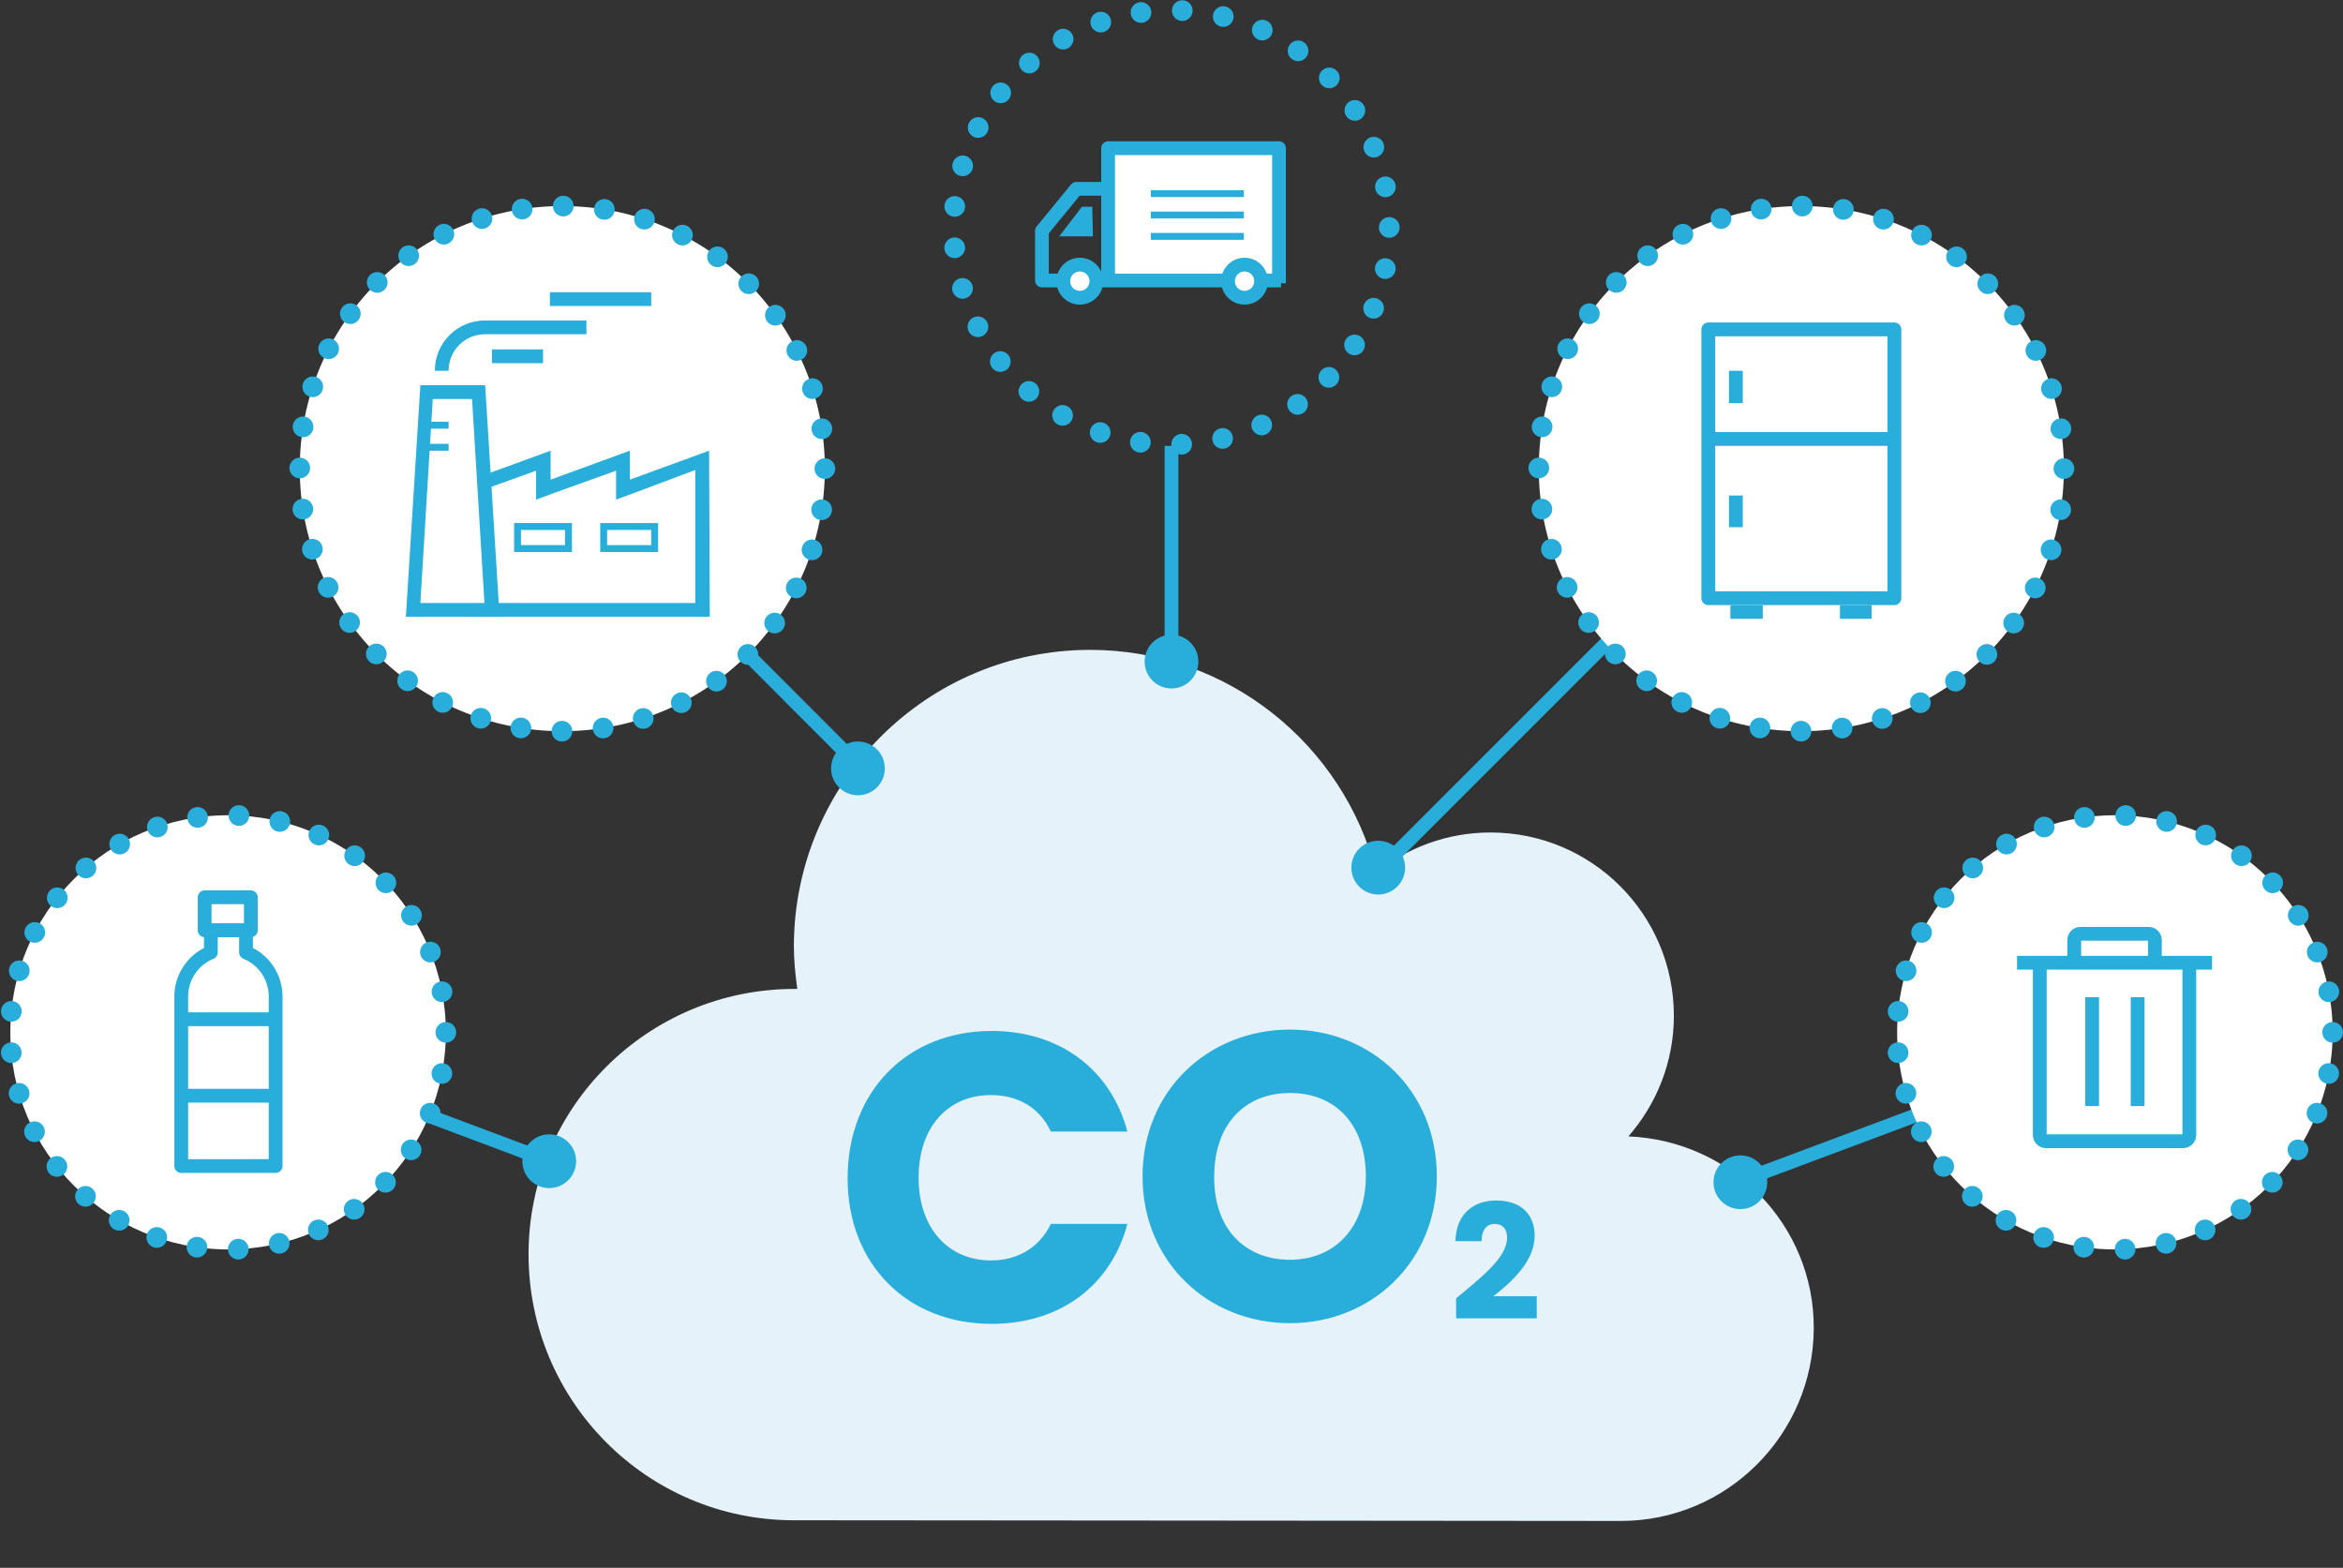 <?xml version="1.0" encoding="utf-8"?>
<!-- Generator: Adobe Illustrator 27.7.0, SVG Export Plug-In . SVG Version: 6.00 Build 0)  -->
<svg version="1.1" id="b" xmlns="http://www.w3.org/2000/svg" xmlns:xlink="http://www.w3.org/1999/xlink" x="0px" y="0px"
	 viewBox="0 0 340 227.5" style="enable-background:new 0 0 340 227.5;" xml:space="preserve">
<rect x="0" y="0" width="340" height="227.5" fill="#333333" stroke="none"/>
<style type="text/css">
	.st0{fill:#E5F2FA;}
	.st1{enable-background:new    ;}
	.st2{fill:#29ADDA;}
	.st3{fill:#FFFFFF;stroke:#29ADDA;stroke-width:2;stroke-linejoin:round;stroke-miterlimit:4;}
	.st4{fill:none;stroke:#29ADDA;stroke-width:2;stroke-linejoin:round;stroke-miterlimit:4;}
	.st5{fill:none;stroke:#29ADDA;stroke-width:1;stroke-linejoin:round;stroke-miterlimit:4;}
	.st6{fill:none;stroke:#29ADDA;stroke-width:3;stroke-linecap:round;stroke-miterlimit:10;stroke-dasharray:0,0,0,6.01;}
	.st7{fill:none;stroke:#29ADDA;stroke-width:2;stroke-linecap:round;stroke-miterlimit:10;}
	.st8{fill:#FFFFFF;}
	.st9{fill:none;stroke:#29ADDA;stroke-width:3;stroke-linecap:round;stroke-miterlimit:10;stroke-dasharray:0,0,0,5.99;}
	.st10{fill:none;stroke:#29ADDA;stroke-width:2;stroke-miterlimit:10;}
	.st11{fill:#FFFFFF;stroke:#29ADDA;stroke-width:2.01;stroke-linejoin:round;stroke-miterlimit:4;}
</style>
<g>
	<path class="st0" d="M236.3,164.9c4.1-4.7,6.6-10.8,6.6-17.5c0-14.7-11.9-26.6-26.6-26.6c-6.3,0-12,2.2-16.6,5.8
		c-4.7-18.5-21.5-32.3-41.5-32.3c-23.7,0-42.9,19.2-43,42.9c0,2.1,0.2,4.2,0.5,6.3c-0.1,0-0.3,0-0.4,0c-21.3,0-38.6,17.2-38.6,38.5
		c0,21.3,17.2,38.6,38.5,38.6c21.3,0,104.6,0.1,120,0.1c15.4,0,27.9-12.5,28-27.9C263.3,177.8,251.3,165.5,236.3,164.9L236.3,164.9z
		"/>
	<g class="st1">
		<path class="st2" d="M143.9,149.6c9.9,0,17.3,5.6,19.7,14.6h-11.1c-1.7-3.6-4.9-5.3-8.7-5.3c-6.2,0-10.5,4.6-10.5,12
			c0,7.3,4.3,12,10.5,12c3.8,0,7-1.8,8.7-5.3h11.1c-2.4,9-9.8,14.5-19.7,14.5c-12.3,0-20.9-8.7-20.9-21.1
			C123,158.3,131.7,149.6,143.9,149.6z"/>
	</g>
	<g class="st1">
		<path class="st2" d="M187.2,192c-11.8,0-21.4-8.8-21.4-21.3s9.6-21.3,21.4-21.3c11.8,0,21.3,8.8,21.3,21.3S198.9,192,187.2,192z
			 M187.2,182.8c6.6,0,11-4.8,11-12.1c0-7.4-4.3-12.1-11-12.1c-6.7,0-11,4.7-11,12.1C176.1,178,180.4,182.8,187.2,182.8z"/>
	</g>
	<g class="st1">
		<path class="st2" d="M211.3,188.4c3.6-3,7.4-5.9,7.4-8.8c0-1.2-0.6-2-1.8-2c-1.2,0-1.9,0.9-1.9,2.5h-3.8c0.1-4.1,2.8-5.9,5.9-5.9
			c3.9,0,5.6,2.3,5.6,5.1c0,3.7-3.3,6.7-6,8.8h6.3v3.2h-11.7V188.4z"/>
	</g>
	<polyline class="st3" points="160.8,40.8 160.8,21.5 185.6,21.5 185.6,41.1 	"/>
	<polyline class="st4" points="161,27.4 156.2,27.4 151.2,33.5 151.2,40.7 185.9,40.7 	"/>
	<circle class="st3" cx="156.7" cy="40.8" r="2.4"/>
	<circle class="st3" cx="180.6" cy="40.8" r="2.4"/>
	<path class="st2" d="M158.5,30H157l-3.3,4.3c0,0,0.6,0,1.5,0c1.4,0,3.4,0,3.4,0L158.5,30L158.5,30L158.5,30z"/>
	<line class="st5" x1="167" y1="28.1" x2="180.5" y2="28.1"/>
	<line class="st5" x1="167" y1="31.2" x2="180.5" y2="31.2"/>
	<line class="st5" x1="167" y1="34.3" x2="180.5" y2="34.3"/>
	<ellipse class="st6" cx="170" cy="33" rx="31.6" ry="31.5"/>
	<line class="st7" x1="33.1" y1="151" x2="80" y2="168.6"/>
	<ellipse class="st8" cx="33.1" cy="149.8" rx="31.6" ry="31.5"/>
	<ellipse class="st6" cx="33.1" cy="149.8" rx="31.6" ry="31.5"/>
	<rect x="29.7" y="130.2" class="st3" width="6.7" height="4.8"/>
	<path class="st3" d="M40,144.6c0-2.9-1.8-5.4-4.3-6.4V135h-5.1v3.2c-2.5,1-4.3,3.5-4.3,6.4c0,0,0,0.1,0,0.1l0,0v24.5H40V144.6
		L40,144.6C40,144.7,40,144.7,40,144.6z"/>
	<line class="st4" x1="26.1" y1="147.9" x2="39.7" y2="147.9"/>
	<line class="st4" x1="26.1" y1="159" x2="39.7" y2="159"/>
	<circle class="st2" cx="79.7" cy="168.5" r="3.9"/>
	<line class="st7" x1="313.9" y1="148.4" x2="253" y2="171.2"/>
	<ellipse class="st8" cx="306.9" cy="149.8" rx="31.6" ry="31.5"/>
	<ellipse class="st6" cx="306.9" cy="149.8" rx="31.6" ry="31.5"/>
	
		<ellipse transform="matrix(0.16 -0.987 0.987 0.16 42.864 393.426)" class="st2" cx="252.6" cy="171.5" rx="3.9" ry="3.9"/>
	<circle class="st2" cx="124.5" cy="111.5" r="3.9"/>
	<line class="st7" x1="126.5" y1="113" x2="62.3" y2="48.7"/>
	<ellipse class="st8" cx="81.6" cy="68" rx="38.1" ry="38.1"/>
	<ellipse class="st9" cx="81.6" cy="68" rx="38.1" ry="38.1"/>
	<polygon class="st8" points="69.3,88.5 69.3,70.3 78.8,66.8 78.8,71 90.3,66.8 90.3,71 101.9,66.8 101.9,88.5 	"/>
	<path class="st2" d="M100.9,68.2v19.3H70.3V71l7.5-2.7v4.2l2.7-1l8.9-3.2v4.2l2.7-1L100.9,68.2 M102.9,65.4l-11.5,4.2v-4.2
		l-11.5,4.2v-4.2l-11.5,4.2v19.9h34.6L102.9,65.4L102.9,65.4L102.9,65.4z"/>
	<polygon class="st8" points="59.9,88.5 61.9,56.9 69.4,56.9 71.4,88.5 	"/>
	<path class="st2" d="M68.5,57.9l1.8,29.6H61l1.8-29.6L68.5,57.9 M70.4,55.9h-9.4l-2.1,33.6h13.6L70.4,55.9
		C70.4,55.9,70.4,55.9,70.4,55.9z"/>
	<polygon class="st2" points="65.1,61.2 60.9,61.2 60.9,62.2 65.1,62.2 65.1,61.2 	"/>
	<polygon class="st2" points="65.1,64.4 60.9,64.4 60.9,65.4 65.1,65.4 65.1,64.4 	"/>
	<path class="st2" d="M82,76.9v2.2h-6.4v-2.2H82 M83,75.9h-8.4v4.2H83V75.9L83,75.9z"/>
	<path class="st2" d="M94.5,76.9v2.2h-6.4v-2.2H94.5 M95.5,75.9h-8.4v4.2h8.4V75.9L95.5,75.9z"/>
	<path class="st10" d="M64.1,53.8L64.1,53.8c0-3.5,2.8-6.3,6.3-6.3h14.7"/>
	<line class="st10" x1="71.4" y1="51.7" x2="78.8" y2="51.7"/>
	<line class="st10" x1="79.8" y1="43.4" x2="94.5" y2="43.4"/>
	<circle class="st2" cx="200" cy="125.9" r="3.9"/>
	<circle class="st2" cx="170" cy="96" r="3.9"/>
	<line class="st10" x1="200.3" y1="126.1" x2="278.4" y2="48"/>
	<line class="st10" x1="170" y1="64.7" x2="170" y2="96.6"/>
	<ellipse class="st8" cx="261.4" cy="68" rx="38.1" ry="38.1"/>
	<ellipse class="st9" cx="261.4" cy="68" rx="38.1" ry="38.1"/>
	<rect x="247.9" y="47.8" class="st11" width="27" height="39"/>
	<line class="st4" x1="248.1" y1="63.7" x2="274.5" y2="63.7"/>
	<line class="st4" x1="251.9" y1="53.8" x2="251.9" y2="58.5"/>
	<line class="st4" x1="251.9" y1="71.9" x2="251.9" y2="76.5"/>
	<line class="st4" x1="255.8" y1="88.8" x2="251.1" y2="88.8"/>
	<line class="st4" x1="271.6" y1="88.8" x2="267" y2="88.8"/>
	<path class="st4" d="M317.7,139.7l0,25c0,0.5-0.4,0.9-0.9,0.9h-19.9c-0.5,0-0.9-0.4-0.9-0.9v-24.8"/>
	<path class="st4" d="M312.7,139.7l0-3.3c0-0.5-0.4-0.9-0.9-0.9h-9.9c-0.5,0-0.9,0.4-0.9,0.9v3.1"/>
	<rect x="302.6" y="144.7" class="st2" width="2" height="15.8"/>
	<rect x="292.7" y="138.7" class="st2" width="28.3" height="2"/>
	<rect x="309.2" y="144.7" class="st2" width="2" height="15.8"/>
</g>
</svg>
